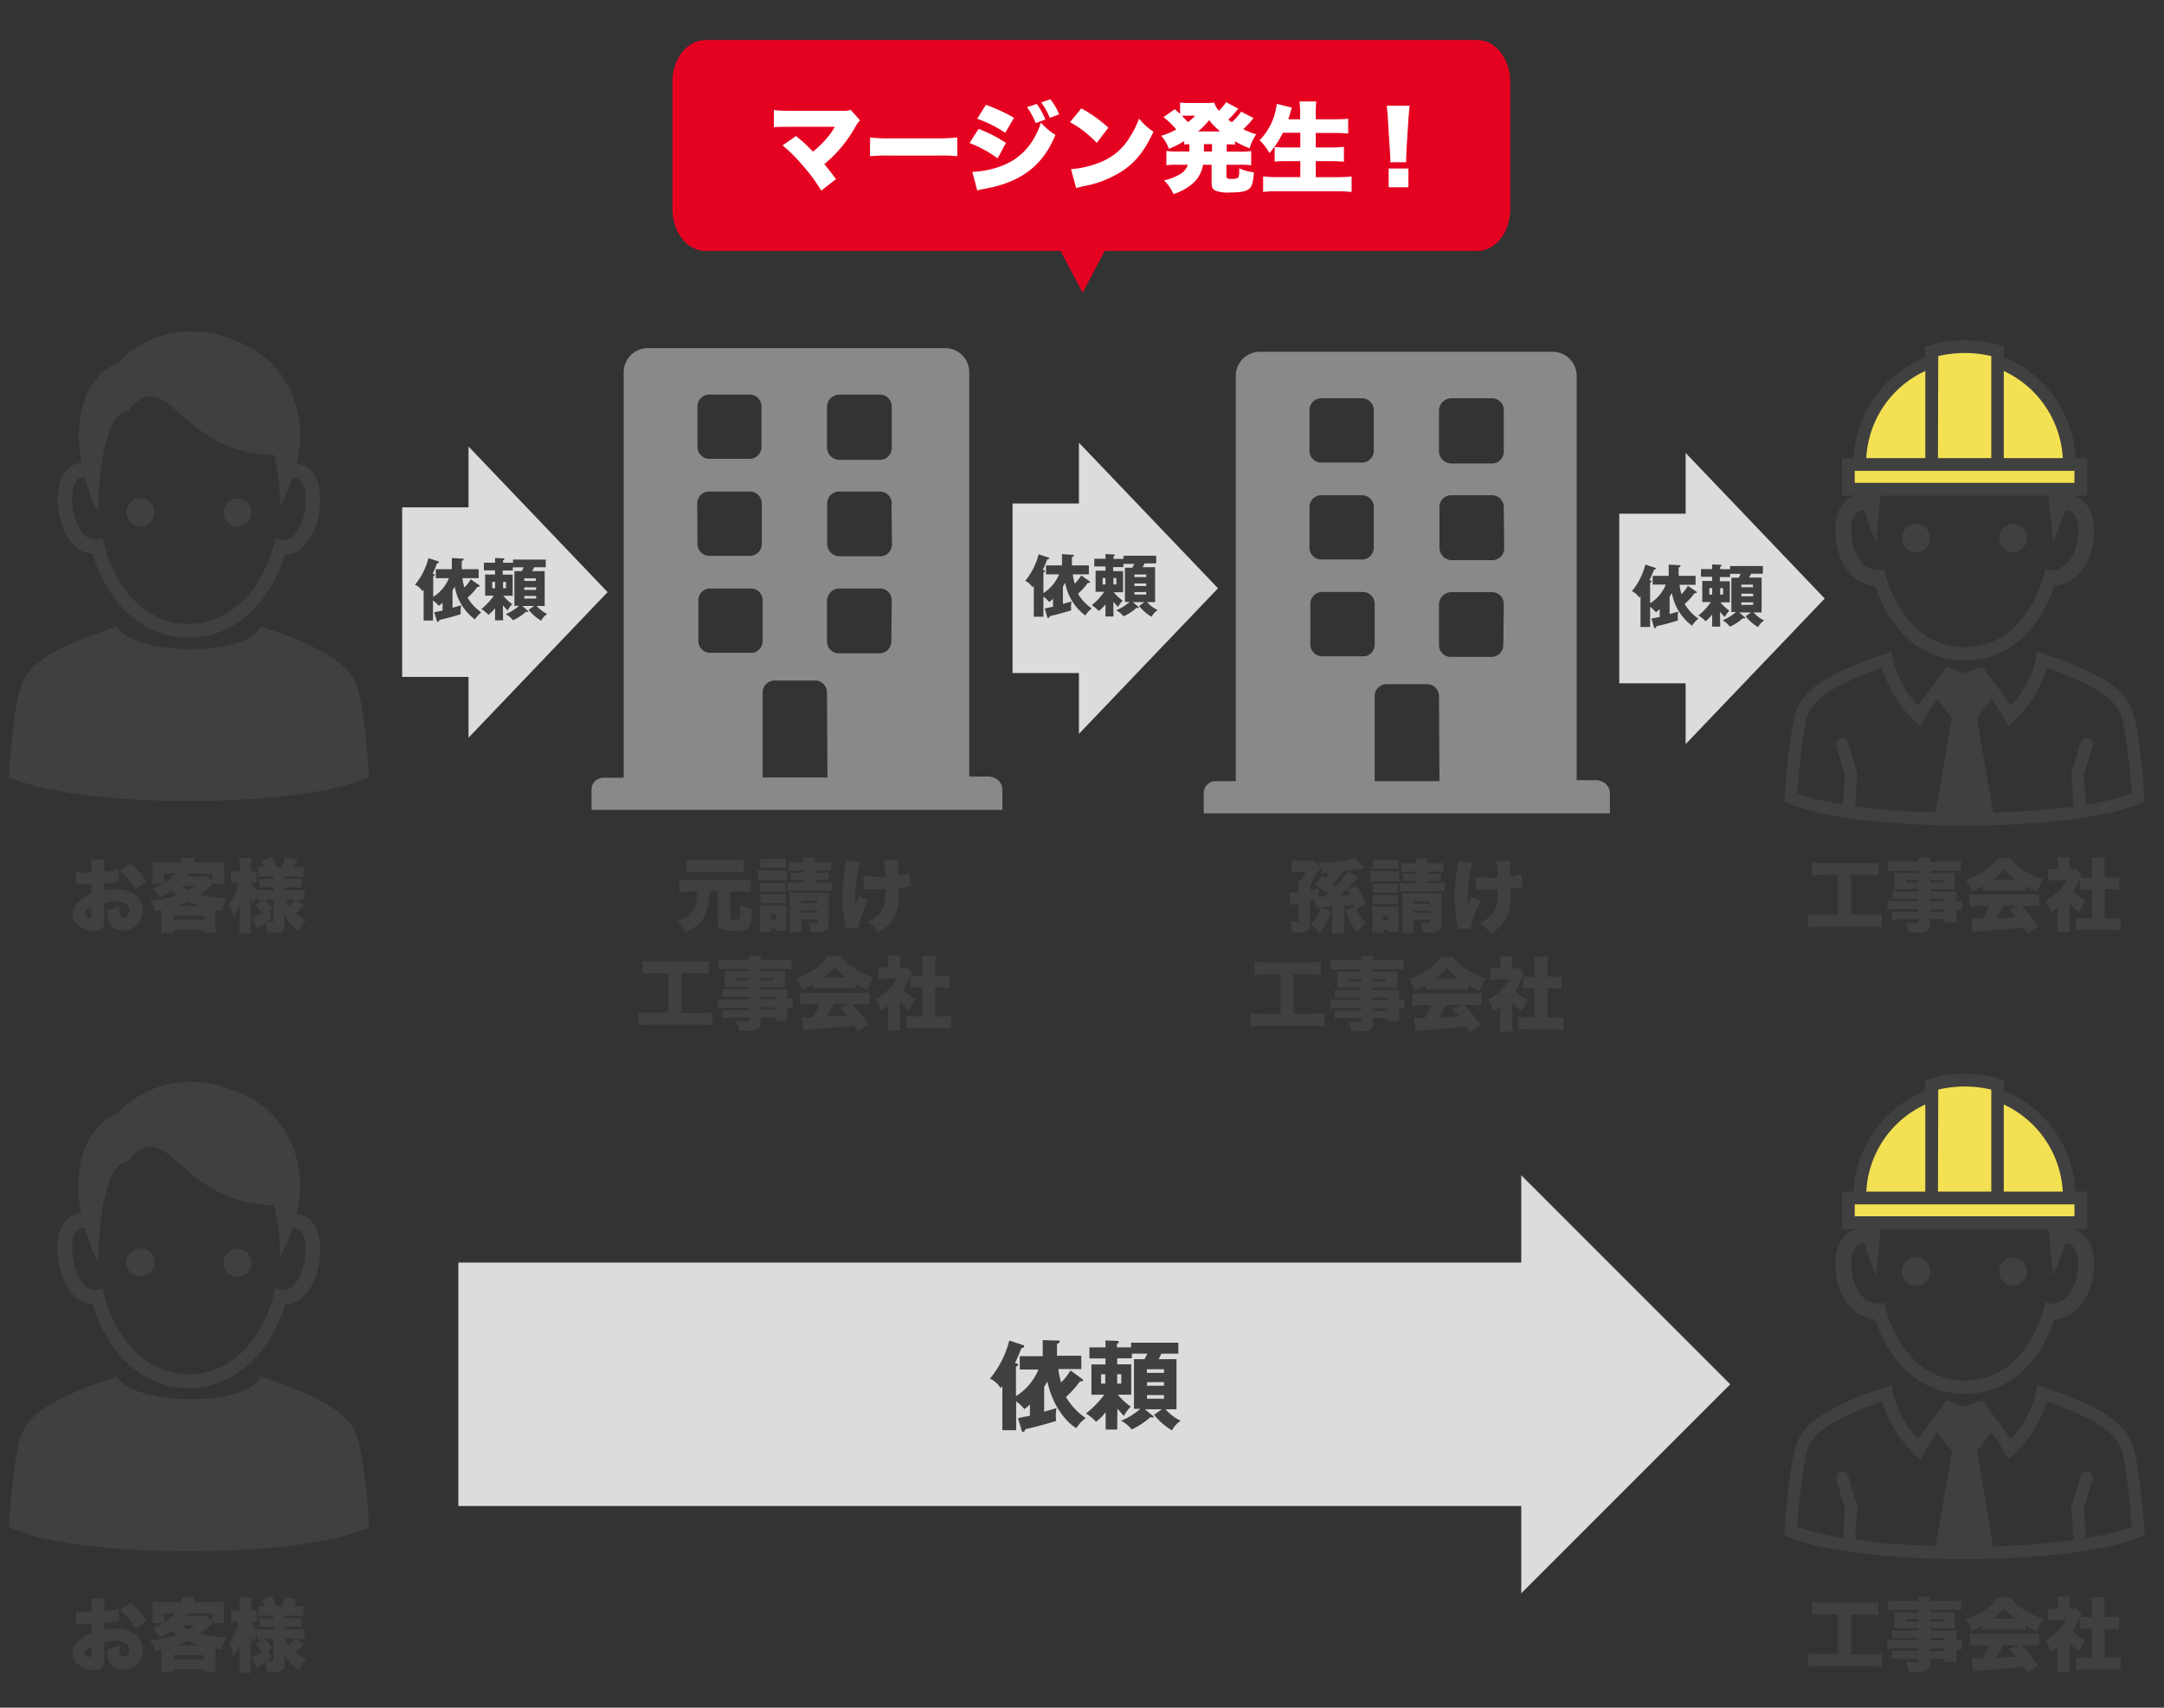 <svg id="レイヤー_1" data-name="レイヤー 1" xmlns="http://www.w3.org/2000/svg" viewBox="0 0 462.29 364.77"><rect x="0" y="0" width="462.29" height="364.77" fill="#333333" stroke="none"/><defs><style>.cls-1{fill:#898989}.cls-2{fill:#dcdcde}.cls-3{fill:#404040}.cls-4{fill:#f4e153}.cls-6{fill:#fff}</style></defs><path class="cls-1" d="M213.34 166.77a2.67 2.67 0 01.79 1.86V173h-87.76v-4.32a2.53 2.53 0 012.55-2.55h4.32V79.56a5.15 5.15 0 015.1-5.2h63.52a5.14 5.14 0 015.2 5.1v86.42h4.32a3.34 3.34 0 011.96.89zM149 95.48a2.53 2.53 0 002.5 2.52h8.63a2.53 2.53 0 002.55-2.55v-8.61a2.53 2.53 0 00-2.55-2.55h-8.63a2.53 2.53 0 00-2.5 2.55zm0 20.7a2.52 2.52 0 002.55 2.55h8.63a2.53 2.53 0 002.55-2.55v-8.63a2.53 2.53 0 00-2.55-2.55h-8.68a2.53 2.53 0 00-2.55 2.55zm13.15 22.57a2.66 2.66 0 00.78-1.86v-8.64a2.53 2.53 0 00-2.55-2.55h-8.64a2.53 2.53 0 00-2.55 2.55v8.64a2.53 2.53 0 002.55 2.55h8.64a2.17 2.17 0 001.77-.69zm14.52 9.18a2.54 2.54 0 00-2.55-2.56h-8.64a2.54 2.54 0 00-2.55 2.56v18.15h13.84zm13.83-61.09a2.53 2.53 0 00-2.55-2.55h-8.63a2.69 2.69 0 00-1.87.79 2.66 2.66 0 00-.78 1.86v8.64a2.68 2.68 0 002.65 2.65h8.63a2.53 2.53 0 002.55-2.56zm0 20.71a2.53 2.53 0 00-2.6-2.55h-8.63a2.53 2.53 0 00-2.55 2.55v8.63a2.66 2.66 0 002.65 2.65H188a2.53 2.53 0 002.55-2.55l-.1-8.73zm0 20.7a2.53 2.53 0 00-2.55-2.55h-8.63a2.69 2.69 0 00-1.87.79 2.66 2.66 0 00-.78 1.86V137a2.53 2.53 0 002.55 2.55h8.64a2.53 2.53 0 002.55-2.55l.09-8.74z"/><path class="cls-2" d="M129.8 126.48l-29.71-31.1v12.99H85.91v36.22h14.18v12.99l29.71-31.1z"/><path class="cls-3" d="M102.35 125c.06.06.13.13.13.2s-.2.21-.48.14a13.09 13.09 0 01-2.12 2.32 10 10 0 002.94 3.15 5.69 5.69 0 00-1.36 1.5 11.07 11.07 0 01-4.31-7c-.27.48-.41.68-.48.82v3.69c.89-.27 1.3-.34 1.85-.55a5.9 5.9 0 00-.07 1.92c-1.5.48-3 .89-4.58 1.23-.07.2-.14.41-.34.41a.19.19 0 01-.21-.21l-.54-1.84c.47-.07 1-.21 1.77-.35v-1.7a7.2 7.2 0 01-.82.68 6.51 6.51 0 00-1.23-1.16v4.3h-2v-6.63a.68.68 0 01-.27.35 3.73 3.73 0 00-1.57-1.37 14.55 14.55 0 002.87-5.68l2.12.69a.15.15 0 01.13.14c0 .2-.34.27-.41.27-.27.75-.61 1.5-.95 2.25l.27.07c.07 0 .2.07.2.14s-.2.27-.34.34v4.38a8.58 8.58 0 003.35-4h-2.8v-1.91h3.42v-2.4l2.32.14c.14 0 .21 0 .21.14s-.14.27-.41.34v1.78h3.62v1.91h-3.47a10.73 10.73 0 00.41 2 8.54 8.54 0 001.37-1.77zM107.47 132.5h-1.71v-2.6a7.45 7.45 0 01-1.43 1.43 6.46 6.46 0 00-1.51-1.23 13 13 0 002.67-2.87h-1.85v-4.51h2.12v-.89h-2.39v-1.64h2.39v-1l1.71.06c.14 0 .28.07.28.21s-.14.14-.28.21v.54h2.12v-.68h7v1.64h-2.49a6.92 6.92 0 01-.41.82h2.67v7.45h-1.71a6.77 6.77 0 002.25 1.71 3.81 3.81 0 00-1.29 1.43 9.4 9.4 0 01-2.67-2.32l1.16-.82h-2.53l1.17 1c.06.06.13.13.13.2s-.07.07-.13.07a.63.63 0 01-.35-.07 11.07 11.07 0 01-2.8 1.85 4.84 4.84 0 00-1.57-1.3 10.7 10.7 0 002.87-1.78h-1V122h1.57l.42-.82h-2.33v.68h-2.15v.89h2.12v4.51h-2a9.71 9.71 0 001.91 1.78 6.54 6.54 0 00-1 1.36c-.55-.61-.62-.68-1-1.09zm-1.71-6.84v-1.37h-.61v1.37zm1.71-1.37v1.37h.62v-1.37zm7-.2v-.55H112v.55zm-2.47 1.37v.54h2.53v-.54zm0 1.84v.55h2.53v-.55z"/><path class="cls-2" d="M260.2 125.66l-29.71-31.1v12.99h-14.18v36.22h14.18v12.99l29.71-31.1z"/><path class="cls-3" d="M232.75 124.16c.06.06.13.13.13.2s-.2.21-.48.14a13.43 13.43 0 01-2.11 2.32 9.82 9.82 0 002.94 3.15 5.56 5.56 0 00-1.37 1.5 11.11 11.11 0 01-4.31-7c-.27.48-.41.68-.48.82V129c.89-.27 1.3-.34 1.85-.55a5.9 5.9 0 00-.07 1.92c-1.5.47-3 .89-4.58 1.23-.07.2-.14.41-.34.41a.19.19 0 01-.21-.21l-.54-1.84c.48-.07.95-.21 1.77-.35v-1.7a7.2 7.2 0 01-.82.68 6.51 6.51 0 00-1.23-1.16v4.3h-2.05v-6.63a.68.68 0 01-.27.35 3.73 3.73 0 00-1.57-1.37 14.55 14.55 0 002.87-5.68l2.12.69a.14.14 0 01.13.13c0 .21-.34.28-.41.28-.27.75-.61 1.5-.95 2.25l.27.07c.07 0 .21.07.21.14s-.21.27-.35.34v4.38a8.58 8.58 0 003.35-4h-2.8v-1.91h3.42v-2.4l2.32.14c.14 0 .21 0 .21.14s-.14.27-.41.34v1.78h3.62v1.91h-3.42a10.73 10.73 0 00.41 2 8.54 8.54 0 001.37-1.77zM237.87 131.68h-1.71v-2.6a7.18 7.18 0 01-1.43 1.43 6.61 6.61 0 00-1.5-1.23 13.22 13.22 0 002.66-2.87h-1.84v-4.51h2.11v-.9h-2.39v-1.64h2.39v-1l1.71.06c.14 0 .28.07.28.21s-.14.14-.28.2v.55H240v-.68h7v1.64h-2.5a6.92 6.92 0 01-.41.82h2.67v7.45h-1.71a6.91 6.91 0 002.26 1.71 3.76 3.76 0 00-1.3 1.43 9.4 9.4 0 01-2.67-2.32l1.16-.82H242l1.17 1c.06.06.13.13.13.2s-.07.07-.13.07a.63.63 0 01-.35-.07 11.07 11.07 0 01-2.8 1.85 4.74 4.74 0 00-1.57-1.3 10.55 10.55 0 002.87-1.78h-1v-7.31h1.58l.41-.82H240v.68h-2.2v.87h2.12v4.51h-2a9.49 9.49 0 001.92 1.78 6.59 6.59 0 00-1 1.36c-.55-.61-.62-.68-1-1.09zm-1.71-6.84v-1.37h-.61v1.37zm1.71-1.37v1.37h.62v-1.37zm7-.2v-.55h-2.53v.55zm-2.53 1.36v.55h2.53v-.55zm0 1.85v.52h2.53v-.55z"/><path class="cls-2" d="M369.63 295.69l-44.65-44.65v18.65H97.92v52h227.06v18.65l44.65-44.65z"/><path class="cls-3" d="M231.2 294.57c.1.1.2.2.2.29s-.3.3-.69.2a19.88 19.88 0 01-3 3.34 14.3 14.3 0 004.22 4.51 8.06 8.06 0 00-2 2.16c-2.45-1.47-5.2-5.2-6.18-10-.39.69-.59 1-.69 1.18v5.3c1.28-.4 1.87-.49 2.65-.79a8.76 8.76 0 00-.09 2.75c-2.16.69-4.32 1.27-6.58 1.77-.1.29-.2.58-.49.58a.3.3 0 01-.29-.29l-.79-2.65c.59-.1 1.37-.29 2.55-.49V300a10.38 10.38 0 01-1.18 1 9.37 9.37 0 00-1.76-1.67v6.18h-2.95v-9.52a.87.87 0 01-.39.49 5.4 5.4 0 00-2.25-2 20.72 20.72 0 004.12-8.14l3 1a.2.2 0 01.19.19c0 .4-.49.4-.58.4-.4 1.08-.89 2.16-1.38 3.23l.39.1c.1 0 .3.1.3.2s-.3.39-.49.49v6.28a12.35 12.35 0 004.81-5.69h-4v-2.85h4.91v-3.43l3.34.1c.19 0 .29 0 .29.19s-.2.4-.59.49v2.55h5.2v2.85h-4.9a13.9 13.9 0 00.59 2.85 12.77 12.77 0 002-2.56zM238.66 305.36h-2.46v-3.73a9.86 9.86 0 01-2.06 2.07 9.29 9.29 0 00-2.16-1.77 21.64 21.64 0 003.93-4h-2.75v-6.48h3v-1.28h-3.43v-2.37h3.43v-1.47l2.46.09c.19 0 .39.1.39.3s-.2.2-.39.29v.79h3v-1h10.11v2.35h-3.63c-.2.39-.3.69-.59 1.18h3.82v10.7H249a9.73 9.73 0 003.24 2.45 5.5 5.5 0 00-1.87 2.06 13.67 13.67 0 01-3.82-3.34l1.67-1.17h-3.64l1.67 1.37c.1.1.2.2.2.29s-.1.1-.2.1a.88.88 0 01-.49-.1 15.75 15.75 0 01-4 2.65 7 7 0 00-2.26-1.86 15.09 15.09 0 004.12-2.55h-1.37v-10.6h2.26l.59-1.18h-3.3v1h-3.14v1.28h3v6.48h-2.85a13.78 13.78 0 002.75 2.55 9.13 9.13 0 00-1.47 2c-.79-.88-.88-1-1.37-1.57zm-2.55-9.81v-2h-.89v2zm2.55-2v2h.88v-2zm10-.3v-.78H245v.78zm-3.63 2v.75h3.63v-.78zm0 2.74v.79h3.63V298zM458.16 327.93s-1-16.38-3-20.38c-1.78-3.56-5.85-6.38-13.2-9.25v-.06c-1.32-.51-2.74-1-4.22-1.53l-2.58-.87a15.82 15.82 0 01-.64 3.19 22.28 22.28 0 01-2.71 5.57 29.29 29.29 0 01-2.22 2.87c-.71-1.14-6.15-8.39-6.15-8.39l-3.76 1.39-3.82-1.39s-5.44 7.29-6.15 8.38a24.83 24.83 0 01-2.06-2.63 21.8 21.8 0 01-2.87-5.8 15.79 15.79 0 01-.62-3.19l-2.58.87c-1.48.51-2.9 1-4.22 1.53v.06c-7.39 2.87-11.46 5.69-13.2 9.25-2 4-3 20.38-3 20.38a35.47 35.47 0 004.94 1.68v.07c8 2.13 19.8 3.24 31.73 3.34h3.72c11.93-.1 23.68-1.21 31.73-3.34v-.07a38.51 38.51 0 004.88-1.68zm-44.68 2.33a169 169 0 01-17.11-1.34 60.94 60.94 0 01.43-6.47 1.28 1.28 0 000-.55l-2-6.71a1.32 1.32 0 00-2.53.75l1.89 6.43c-.28 2.22-.38 4.67-.42 6.15-2.35-.38-4.51-.81-6.42-1.3a2.92 2.92 0 00-.56-.21c-1-.28-2-.57-2.83-.87.46-6.51 1.46-15.21 2.55-17.4 1.44-2.88 5.07-5.33 11.77-7.95l.42-.21c1.05-.4 2.19-.81 3.4-1.23a24.26 24.26 0 003.34 7 26.11 26.11 0 003.62 4.3l1.26 1.15.81-1.5.06-.13c0-.07.11-.19.2-.33.17-.3.42-.72.75-1.25.45-.7 1.05-1.59 1.77-2.55l3.14 4zm38.49-3c-1.92.49-4.08.92-6.43 1.3a54.9 54.9 0 00-.42-6.15L447 316a1.32 1.32 0 00-2.53-.75l-2 6.71a1 1 0 000 .55 63.7 63.7 0 01.43 6.47 166.15 166.15 0 01-17.11 1.34L422.31 310l3.14-4a39.09 39.09 0 012.76 4.21l.82 1.53 1.26-1.15a26.75 26.75 0 003.62-4.26 24.26 24.26 0 003.34-7c1.19.41 2.34.82 3.38 1.22a2.26 2.26 0 00.44.22c6.7 2.62 10.33 5.08 11.77 7.95 1.1 2.19 2.09 10.89 2.55 17.4-.85.3-1.8.59-2.83.87a2.13 2.13 0 00-.55.2z"/><path class="cls-3" d="M392.16 271.66c.79 6.75 4.6 9.85 8.44 10.16a27.51 27.51 0 006 10.37 18.26 18.26 0 0025.82.4l.4-.4a27.65 27.65 0 006-10.37c3.84-.31 7.65-3.41 8.44-10.16.6-5.24-1.5-7.53-2.81-8.43a5.4 5.4 0 00-1.47-.71h2.91v-8h-2.5A24.52 24.52 0 00428.06 233v-2.31l-1-.28a27.35 27.35 0 00-14.8 0l-1 .28V233A24.37 24.37 0 00396 254.54h-2.5v8h2.92a5.4 5.4 0 00-1.47.71c-1.31.88-3.41 3.17-2.79 8.41zm35.9-35.74a21.84 21.84 0 0112.61 18.62h-12.61zm-14-3.17a24.42 24.42 0 0111.34 0v21.79H414zm-2.76 3.17v18.62h-12.61a21.7 21.7 0 0112.61-18.62zm-15.08 23.89v-2.56h46.94v2.56zm.65 6.22a2.27 2.27 0 011.38-.39 60.9 60.9 0 002.54 6.79l.95-9.91h35.88l.95 9.91a61.2 61.2 0 002.59-6.79 2.34 2.34 0 011.38.39c1.16.79 1.66 2.7 1.36 5.24-.54 4.66-2.94 7.48-6.15 7.17v.08l-.75-.41a27 27 0 01-6.2 12.11 15.41 15.41 0 01-22.14 0 26.87 26.87 0 01-6.2-12.11l-.75.41v-.08c-3.2.3-5.61-2.51-6.15-7.17-.35-2.54.15-4.45 1.31-5.27z"/><path class="cls-3" d="M409.32 274.59a3 3 0 10-3-3 3 3 0 003 3z"/><circle class="cls-3" cx="430.04" cy="271.61" r="2.98"/><path class="cls-4" d="M414.06 232.75a24.42 24.42 0 0111.34 0v21.79H414zM428.06 235.92a21.84 21.84 0 0112.61 18.62h-12.61zM411.3 235.92v18.62h-12.61a21.7 21.7 0 0112.61-18.62zM396.22 257.25h46.94v2.56h-46.94z"/><path class="cls-3" d="M30 272.66a3 3 0 10-3-3 3 3 0 003 3z"/><circle class="cls-3" cx="50.73" cy="269.74" r="2.98"/><path class="cls-3" d="M16.48 277.33a5.06 5.06 0 003.15 1.17h.14c3.34 11.09 11.11 18 20.52 18s17.24-6.95 20.62-17.86h.14a5.15 5.15 0 003.17-1.15c3-2.32 4.78-7.92 4-12.74-.37-2.36-1.33-4-2.89-4.84a4.67 4.67 0 00-2-.58c.14-.59.29-1.2.41-1.84 1.35-7.22-.42-20.61-15.81-25.28-14.61-4.43-22.82 5.64-22.82 5.64s-8.53 2.51-8.35 16a28.58 28.58 0 00.58 5.22 5.68 5.68 0 00-2 .66 6.27 6.27 0 00-2.87 4.82c-.73 4.84 1.02 10.45 4.01 12.78zm-1-12.27a3.59 3.59 0 011.35-2.58 2.16 2.16 0 011.27-.21v.11c1.06 3.12 2.14 6.5 2.83 7 .07-2.3.19-4.35.34-6.18.54-6.15 1.55-9.8 2.6-12 .15-.3.27-.53.4-.75l.13-.22c.14-.23.29-.44.43-.63l.07-.08c1.39-1.75 2.6-1.43 2.6-1.43s3.1-5.7 8.2-1.74 10.71 11 22.85 11.07a46.25 46.25 0 011.27 11 31.2 31.2 0 002.58-6 2.24 2.24 0 011.42.2 3.63 3.63 0 011.32 2.59c.61 4.06-1 8.38-2.88 9.81a3.21 3.21 0 01-3.46.09l-.23 1.17C55.8 287 48.78 293.59 40.3 293.57S25 287 22.21 276.5l-.31-1.39a3.26 3.26 0 01-3.51-.22c-1.84-1.53-3.47-5.77-2.82-9.83z"/><path class="cls-3" d="M78.87 326.22s-1-16.38-3-20.38c-1.78-3.57-5.85-6.38-13.2-9.26a.06.06 0 000-.06c-2.14-.82-4.49-1.65-7-2.46-2.8 6.56-27.16 6.31-30.68 0-2.51.81-4.86 1.64-7 2.46v.06c-7.31 2.83-11.38 5.64-13.12 9.21-2 4-3 20.43-3 20.43a37.76 37.76 0 004.94 1.67v.11c8.05 2.14 19.8 3.25 31.73 3.35h3.72c11.93-.1 23.68-1.21 31.73-3.35v-.07a36 36 0 004.88-1.71z"/><path d="M315.65 8.55h-165c-3.83 0-7 4-7 8.93v27.18c0 4.91 3.14 8.93 7 8.93h75.91l4.73 8.93 4.71-8.93h79.64c3.83 0 7-4 7-8.93V17.48c-.02-4.91-3.16-8.93-6.99-8.93z" fill="#e50220"/><path class="cls-6" d="M168.73 27.09c-1.75 0-2.48 0-3.41.1V23.5a25.81 25.81 0 003.47.17h11.51a4.1 4.1 0 001.44-.21l2 2.26a5 5 0 00-1 1.35 28.13 28.13 0 01-6.65 8c.9 1.07 1.49 1.83 2.5 3.19l-3.15 2.46a34.73 34.73 0 00-4.06-5.48 31 31 0 00-4.21-4.18l2.87-2a32.37 32.37 0 013.63 3.34 23.2 23.2 0 003.33-3.32 14.88 14.88 0 001.34-2zM185.88 29.36a30.85 30.85 0 004.31.19h10a36 36 0 004.31-.19v4a38.9 38.9 0 00-4.33-.13h-10a42.56 42.56 0 00-4.33.13zM209.05 27.53a29.84 29.84 0 015.85 3l-1.78 3.3a25.29 25.29 0 00-6-3.28zm-1.33 9.18a19.72 19.72 0 006.47-1.35c3.93-1.55 6.7-4.64 8.19-9.17a13 13 0 003.09 2.62C222.8 35.4 218 39 210.26 40.34a14.85 14.85 0 00-1.49.35zm2.9-14.32a36.93 36.93 0 016 2.77l-1.87 3.21a26 26 0 00-6-3zm10.86-.19a14.54 14.54 0 011.84 3.34l-2.07.75a15.38 15.38 0 00-1.85-3.4zm2.91-1a13.48 13.48 0 011.87 3.23l-2 .74a15.27 15.27 0 00-1.83-3.3zM231 23.14a30.85 30.85 0 015.78 4.12l-2.48 3.27a22.63 22.63 0 00-5.71-4.43zm-2.2 13a21.08 21.08 0 006.32-1.51 12.66 12.66 0 006.15-5.19 19.5 19.5 0 002.06-4.11 13.49 13.49 0 003.08 2.81c-1.91 4.14-3.9 6.62-6.84 8.5a22.7 22.7 0 01-8.17 3.15c-.82.19-.94.21-1.51.38zM254.07 30.81c-.5 0-.65 0-1.09.06v-.74a19.72 19.72 0 01-3.28 1.66 8.17 8.17 0 00-1.64-2.79 15.37 15.37 0 003.22-1.34 16.41 16.41 0 00-2.73-2.63l2.41-1.7 1.14 1V21.9a10.49 10.49 0 001.9.1h3.65a9.89 9.89 0 001.74-.09 4.81 4.81 0 001 1.75 9.27 9.27 0 001.53-1.83l2.63 1.39a2.1 2.1 0 00-.3.33 17.56 17.56 0 01-1.86 2c.39.31.46.35.75.56a11.5 11.5 0 002-2.26l2.65 1.36-.82 1a17.83 17.83 0 01-1.38 1.38 13.54 13.54 0 002.77 1.09 10.4 10.4 0 00-1.41 3 22.16 22.16 0 01-3.13-1.5v.72c-.61-.06-1-.06-1.76-.09v1.58h2.87a13.66 13.66 0 002.36-.13v3.04a17.68 17.68 0 00-2.36-.11H262v2.38c0 .54.19.65 1.19.65.82 0 1.2-.11 1.37-.38a2.67 2.67 0 00.17-.84v-.59a4.5 4.5 0 010-.46 11.68 11.68 0 003.15.88c-.19 2-.36 2.75-.8 3.28-.61.71-1.74 1-4.3 1a7.5 7.5 0 01-3.11-.38c-.65-.33-.84-.71-.84-1.72v-3.82H257a6.62 6.62 0 01-2.42 4.18 11 11 0 01-3.92 2.08 8.44 8.44 0 00-2-2.92 11.17 11.17 0 003.55-1.4 3.51 3.51 0 001.55-1.94h-2.28a16.29 16.29 0 00-2.31.11v-3.07a12.83 12.83 0 002.31.13h2.62zm-.82-6.09h-.78c.57.56.84.86 1.29 1.36a7 7 0 001.55-1.38zm7.43 3.36a13.28 13.28 0 01-2.37-2.42 16.51 16.51 0 01-2.37 2.42zm-3.5 4.28h1.74v-1.58h-1.72zM274.06 28.35a19.42 19.42 0 01-2.87 4.35 11.16 11.16 0 00-2.1-2.73 13.46 13.46 0 003.67-7.79L276 23a13.27 13.27 0 00-.42 1.28c-.11.42-.21.74-.36 1.2h2.52v-1a22.3 22.3 0 00-.13-2.81h3.59a20.33 20.33 0 00-.12 2.81v1h3.65c1.24 0 2.27 0 3.28-.13v3.18c-1.05-.09-2-.13-3.17-.13h-3.76v3.1h3.08a27.08 27.08 0 002.94-.13v3.17c-.94-.08-1.8-.12-2.92-.12h-3.1v3.42h4.32a29.63 29.63 0 003.34-.15V41c-1.2-.11-2.08-.15-3.23-.15h-12.2c-1.2 0-2.25 0-3.47.15v-3.31a31.94 31.94 0 003.34.15h4.6v-3.42h-2.6c-1.12 0-2 0-2.88.12v-3.15a24.08 24.08 0 002.81.11h2.67v-3.15zM297 34.65a9.93 9.93 0 000-1.09c0-.23 0-.23-.09-1.49l-.42-6.66a40.9 40.9 0 00-.25-2.83h4.89c-.1.81-.16 1.7-.25 2.83l-.42 6.66c0 .84-.06 1.32-.06 1.65v.93zm-.34 5.35v-4h4.22v4z"/><path class="cls-1" d="M343.13 167.54a2.71 2.71 0 01.79 1.87v4.32h-86.76v-4.32a2.53 2.53 0 012.55-2.55H264V80.34a5.15 5.15 0 015.11-5.2h62.51a5.14 5.14 0 015.2 5.1v86.42h4.32a3.3 3.3 0 011.99.88zm-63.39-71.28a2.53 2.53 0 002.55 2.55h8.63a2.54 2.54 0 002.56-2.55v-8.64a2.54 2.54 0 00-2.56-2.55h-8.63a2.53 2.53 0 00-2.55 2.55zm0 20.7a2.53 2.53 0 002.55 2.55h8.63a2.53 2.53 0 002.56-2.55v-8.63a2.53 2.53 0 00-2.56-2.55h-8.63a2.53 2.53 0 00-2.55 2.55zm13.15 22.57a2.68 2.68 0 00.78-1.86V129a2.53 2.53 0 00-2.55-2.55h-8.64a2.53 2.53 0 00-2.55 2.55v8.64a2.53 2.53 0 002.55 2.55h8.64a2.16 2.16 0 001.77-.69zm14.52 9.17a2.53 2.53 0 00-2.55-2.55h-8.64a2.53 2.53 0 00-2.55 2.55v18.16h13.84zm13.84-61.08a2.54 2.54 0 00-2.56-2.55h-8.63a2.66 2.66 0 00-2.65 2.65v8.63a2.66 2.66 0 002.65 2.65h8.63a2.53 2.53 0 002.56-2.55zm0 20.71a2.53 2.53 0 00-2.56-2.55h-8.63a2.53 2.53 0 00-2.55 2.55V117a2.66 2.66 0 002.65 2.65h8.63a2.53 2.53 0 002.55-2.55l-.09-8.73zm0 20.7a2.54 2.54 0 00-2.56-2.55h-8.63a2.68 2.68 0 00-2.65 2.65v8.64a2.53 2.53 0 002.55 2.55h8.64a2.53 2.53 0 002.55-2.55l.1-8.74z"/><path class="cls-3" d="M458.16 171.25s-1-16.38-3-20.38c-1.78-3.56-5.85-6.38-13.2-9.25v-.06c-1.32-.51-2.74-1-4.22-1.53l-2.58-.87a15.82 15.82 0 01-.64 3.19 22.11 22.11 0 01-2.71 5.57 29.29 29.29 0 01-2.22 2.87c-.71-1.14-6.15-8.39-6.15-8.39l-3.76 1.39-3.82-1.39s-5.44 7.29-6.15 8.38a24.83 24.83 0 01-2.06-2.63 21.8 21.8 0 01-2.87-5.8 15.79 15.79 0 01-.62-3.19l-2.58.87c-1.48.51-2.9 1-4.22 1.53v.06c-7.39 2.87-11.46 5.69-13.2 9.25-2 4-3 20.38-3 20.38a35.47 35.47 0 004.94 1.68v.07c8 2.13 19.8 3.24 31.73 3.34h3.72c11.93-.1 23.68-1.21 31.73-3.34v-.07a37 37 0 004.88-1.68zm-44.68 2.33a166.15 166.15 0 01-17.11-1.34 60.94 60.94 0 01.43-6.47 1.28 1.28 0 000-.55l-2-6.71a1.32 1.32 0 00-2.53.75l1.89 6.43c-.28 2.22-.38 4.67-.42 6.15-2.35-.38-4.51-.81-6.42-1.3a2.92 2.92 0 00-.56-.21c-1-.28-2-.57-2.83-.87.46-6.51 1.46-15.21 2.55-17.4 1.44-2.88 5.07-5.33 11.77-7.95l.42-.21c1.05-.4 2.19-.81 3.4-1.23a24.26 24.26 0 003.34 7A26.11 26.11 0 00409 154l1.26 1.15.81-1.5.06-.13c0-.07.11-.19.2-.33.17-.3.42-.72.75-1.25.45-.7 1.05-1.59 1.77-2.55l3.14 4zm38.49-3c-1.92.49-4.08.92-6.43 1.3a54.9 54.9 0 00-.42-6.15l1.9-6.44a1.32 1.32 0 00-2.53-.75l-2 6.71a1 1 0 000 .55 63.7 63.7 0 01.43 6.47 166.15 166.15 0 01-17.11 1.34l-3.5-20.25 3.14-4a39.09 39.09 0 012.76 4.21l.82 1.53 1.26-1.15a26.32 26.32 0 003.62-4.26 24.26 24.26 0 003.34-7c1.19.41 2.34.82 3.38 1.22a2.26 2.26 0 00.44.22c6.7 2.62 10.33 5.08 11.77 8 1.1 2.19 2.09 10.89 2.55 17.4-.85.3-1.8.59-2.83.87a2.13 2.13 0 00-.55.2z"/><path class="cls-3" d="M392.16 115c.79 6.75 4.6 9.85 8.44 10.16a27.36 27.36 0 006 10.37 18.26 18.26 0 0025.82.4c.13-.13.27-.26.4-.4a27.49 27.49 0 006-10.37c3.84-.31 7.65-3.41 8.44-10.16.6-5.24-1.5-7.53-2.81-8.43a5.4 5.4 0 00-1.47-.71h2.91v-8h-2.5a24.53 24.53 0 00-15.33-21.56V74l-1-.28a27.35 27.35 0 00-14.8 0l-1 .28v2.32A24.37 24.37 0 00396 97.86h-2.5v8h2.92a5.4 5.4 0 00-1.47.71c-1.31.88-3.41 3.17-2.79 8.43zm35.9-35.74a21.84 21.84 0 0112.61 18.62h-12.61zm-14-3.17a24.42 24.42 0 0111.34 0v21.77H414zm-2.76 3.17v18.6h-12.61a21.7 21.7 0 0112.61-18.62zm-15.08 23.89v-2.56h46.94v2.56zm.65 6.22a2.34 2.34 0 011.38-.39 60.9 60.9 0 002.54 6.79l.95-9.91h35.88l.95 9.91a61.2 61.2 0 002.59-6.79 2.34 2.34 0 011.38.39c1.16.79 1.66 2.7 1.36 5.24-.54 4.66-2.94 7.48-6.15 7.17v.08l-.75-.41a27 27 0 01-6.2 12.11 15.41 15.41 0 01-22.14 0 26.87 26.87 0 01-6.2-12.11l-.75.41v-.08c-3.2.3-5.61-2.51-6.15-7.17-.35-2.56.15-4.47 1.31-5.26z"/><path class="cls-3" d="M409.32 117.91a3 3 0 10-3-3 3 3 0 003 3z"/><circle class="cls-3" cx="430.04" cy="114.93" r="2.98"/><path class="cls-4" d="M414.06 76.07a24.42 24.42 0 0111.34 0v21.79H414zM428.06 79.24a21.84 21.84 0 0112.61 18.62h-12.61zM411.3 79.24v18.62h-12.61a21.7 21.7 0 0112.61-18.62zM396.22 100.57h46.94v2.56h-46.94z"/><path class="cls-3" d="M30 112.41a3 3 0 10-3-3 3 3 0 003 3z"/><circle class="cls-3" cx="50.73" cy="109.48" r="2.98"/><path class="cls-3" d="M16.48 117.07a5.06 5.06 0 003.15 1.17h.14c3.34 11.09 11.11 18 20.52 18s17.24-6.95 20.62-17.86h.14a5.15 5.15 0 003.17-1.15c3-2.32 4.78-7.92 4-12.74-.37-2.36-1.33-4-2.89-4.84a4.67 4.67 0 00-2-.58c.14-.59.29-1.2.41-1.84C65.13 90 63.36 76.61 48 71.94c-14.61-4.42-22.82 5.64-22.82 5.64s-8.53 2.51-8.35 16a28.57 28.57 0 00.58 5.21 5.68 5.68 0 00-2 .66 6.27 6.27 0 00-2.87 4.82c-.8 4.86.95 10.47 3.94 12.8zm-1-12.27a3.59 3.59 0 011.35-2.58 2.16 2.16 0 011.27-.21v.11c1.06 3.12 2.14 6.5 2.83 7 .07-2.3.19-4.35.34-6.18.54-6.15 1.55-9.8 2.6-12 .15-.3.27-.53.4-.75l.13-.22c.14-.23.29-.44.43-.63l.07-.08c1.39-1.75 2.6-1.43 2.6-1.43s3.1-5.7 8.2-1.74 10.71 11 22.85 11.07a46.25 46.25 0 011.27 11 31.2 31.2 0 002.58-6 2.24 2.24 0 011.42.2 3.63 3.63 0 011.36 2.64c.61 4.06-1 8.38-2.88 9.81a3.21 3.21 0 01-3.46.09l-.23 1.1c-2.81 10.66-9.83 17.29-18.31 17.27s-15.3-6.5-18.09-17.03l-.31-1.39a3.26 3.26 0 01-3.51-.22c-1.84-1.53-3.47-5.77-2.82-9.83z"/><path class="cls-3" d="M78.87 166s-1-16.38-3-20.38c-1.78-3.57-5.85-6.38-13.2-9.26a.06.06 0 000-.06c-2.14-.82-4.49-1.65-7-2.46-2.8 6.56-27.16 6.31-30.68 0-2.51.81-4.86 1.64-7 2.46v.06c-7.31 2.83-11.38 5.64-13.12 9.21-2 4-3 20.43-3 20.43a37.76 37.76 0 004.94 1.67v.07c8.05 2.14 19.8 3.25 31.73 3.35h3.72c11.93-.1 23.68-1.21 31.73-3.35v-.07a36 36 0 004.88-1.67zM147.12 190.44a17.12 17.12 0 00-2 .1v-2.67a16.34 16.34 0 002 .1h11.3a16 16 0 002-.1v2.67a17.54 17.54 0 00-2-.1H156V196c0 .39.12.46.89.46s1-.13 1.15-.68a20 20 0 00.16-2.38 7.78 7.78 0 002.5.78c-.11 2.21-.24 3-.58 3.62-.43.82-1.21 1-3.64 1s-3.13-.32-3.13-1.71v-6.7h-1.82a12.83 12.83 0 01-.73 4.62c-.74 1.91-2 3.06-4.48 4.17a11.08 11.08 0 00-1.57-2.4 5.58 5.58 0 003.57-2.79 8.57 8.57 0 00.6-3.6zm11.75-4.12a17.48 17.48 0 00-1.77-.08h-8.64a16.84 16.84 0 00-1.76.08v-2.65a13.12 13.12 0 001.85.1H157a12.5 12.5 0 001.84-.1zM161.93 185.83a7.3 7.3 0 001.37.09h4.85v2.22a8.65 8.65 0 00-1.34-.05h-3.51a10.62 10.62 0 00-1.37.07zm.37 13.26c0-.54.09-1.14.09-1.67v-2.72a9.92 9.92 0 00-.07-1.27H167a7.56 7.56 0 001 0 8.18 8.18 0 000 1.12v3a11.18 11.18 0 000 1.26h-2.26v-.46h-1v.7zm.15-15.67a12 12 0 001.52.07h2.43a11.79 11.79 0 001.51-.07v2c-.49 0-.81-.05-1.51-.05H164c-.67 0-1.07 0-1.52.05zm0 5.2h5.43v1.89a6.65 6.65 0 00-1 0h-4.43zm0 2.41h4.41a5.7 5.7 0 001 0v1.89h-5.4zm2.23 5.37h1.07v-1.08h-1.07zm5.47-10.4a12.42 12.42 0 00-1.66.07v-1.91a10 10 0 001.66.09h1.48v-.09a4.32 4.32 0 00-.08-1h2.62a4.47 4.47 0 00-.09 1v.09h1.79a10 10 0 001.66-.09V186a14 14 0 00-1.66-.07h-1.79v.49h1.67a8 8 0 001.24-.05V188a8.26 8.26 0 00-1.29 0h-1.62v.47h2a11.9 11.9 0 001.7-.08v1.93a12.93 12.93 0 00-1.7-.08h-6.17a12.83 12.83 0 00-1.7.08v-1.93a10.3 10.3 0 001.7.08h1.7V188h-1.41a9.6 9.6 0 00-1.31 0v-1.62a12.07 12.07 0 001.33.05h1.39V186zm1 11.12c0 .81 0 1.44.09 2h-2.6a13.06 13.06 0 00.1-2v-5c0-.56 0-1-.05-1.41h8.43a14.3 14.3 0 00-.07 1.67v4.79c0 .87-.13 1.22-.56 1.53a3.67 3.67 0 01-2.24.42h-1.09a7.15 7.15 0 00-.49-2.06c.4 0 1.08.1 1.34.1.49 0 .59-.06.59-.39v-.36h-3.45zm3.45-4.24v-.51h-3.45v.51zm0 2v-.49h-3.45v.49zM183.77 184.08a28.08 28.08 0 00-.9 4.83 35.39 35.39 0 00-.17 3.91v.63a11.84 11.84 0 01.87-2.09l2 1a15.62 15.62 0 00-2.15 5.8l-2.74.1c-.05-.36-.05-.36-.24-1.34a30.1 30.1 0 01-.48-5.39 37.17 37.17 0 01.58-6.32 8.12 8.12 0 00.1-1.35zm.73 3a17.66 17.66 0 003.06.24 14.21 14.21 0 001.55-.07 17.34 17.34 0 00-.26-3.54h3v.64a2.41 2.41 0 000 .33c0 .32 0 1.12.06 2.34a9.67 9.67 0 002.38-.57l.16 2.83c-.29 0-.39 0-1 .16a11.81 11.81 0 01-1.46.22v1.37a10.22 10.22 0 01-1 5 7.85 7.85 0 01-3.33 3.11 10.61 10.61 0 00-2.33-2.26 6 6 0 003.39-3 10.41 10.41 0 00.44-3.81v-.2c-.67 0-1.09.06-1.82.06h-2.87zM139.67 207.89a19.49 19.49 0 00-2.43.1v-2.76a21.38 21.38 0 002.47.11H149a18.28 18.28 0 002.43-.11V208a19.68 19.68 0 00-2.42-.1h-3.4v8.46h4a22.13 22.13 0 002.61-.12V219a22.2 22.2 0 00-2.62-.12H139a23.77 23.77 0 00-2.6.12v-2.81a22.53 22.53 0 002.65.12h3.73v-8.46zM160 212.92h-4.07c-.57 0-1.08 0-1.54.05v-1.72a12.2 12.2 0 001.58.07h4v-.48h-5.15v-2.27-1.23c.47 0 .83.05 1.53.05H160V207h-4.46a20.15 20.15 0 00-2.07.08v-2.15a20.56 20.56 0 002.23.1h4.3a3.82 3.82 0 00-.11-.85h2.69a3.54 3.54 0 00-.1.85h4.4a20.41 20.41 0 002.21-.1V207a20.14 20.14 0 00-2-.08h-4.57v.49h3.77a13.84 13.84 0 001.46-.05c0 .39-.05.68-.05 1.23v1.12c0 .54 0 .76.05 1.15h-5.23v.48h3.91a13.94 13.94 0 001.73 0 12.21 12.21 0 000 1.56v.53a6.66 6.66 0 001.19-.1v2.07a7.53 7.53 0 00-1.19-.08v.81a14.12 14.12 0 00.09 1.92h-2.65v-.66h-3.11v.61c0 1.86-.44 2.19-3 2.19h-1.58a7.29 7.29 0 00-.65-2.14c.9.08 1.51.13 2.11.13s.63 0 .63-.36v-.42h-3.95a16.47 16.47 0 00-1.7.07v-1.75a13.31 13.31 0 001.62.05h4v-.51h-4.75a11.84 11.84 0 00-1.87.08v-1.92a11.52 11.52 0 001.84.09H160zm-2.66-4v.51H160v-.51zm5.14.51h2.73v-.51h-2.73zm3.11 4v-.51h-3.11v.51zm-3.11 2.26h3.11v-.51h-3.11zM173.78 210.23a15.93 15.93 0 01-2.38 1.16 11.06 11.06 0 00-1.28-2.5A12.93 12.93 0 00174 207a10.1 10.1 0 002.86-2.76h2.75a9.86 9.86 0 002.87 2.62 14.46 14.46 0 004.07 1.89 11.16 11.16 0 00-1.19 2.68 15.62 15.62 0 01-2.54-1.24v1a14.77 14.77 0 00-1.61-.07h-5.87c-.56 0-1.1 0-1.59.07zm-.77 4.23a17 17 0 00-2.07.11V212c.59.06 1.29.09 2.07.09h10.68a20.33 20.33 0 002.05-.09v2.61a16.75 16.75 0 00-2.05-.11H182a37.63 37.63 0 013.59 4.39l-2.35 1.44-.79-1.25c-2 .22-2 .22-2.91.3-1.12.12-5.71.51-6.43.55s-1.07.1-1.49.17l-.33-2.84c.45 0 .75.05 1.13.05h1.19a21 21 0 001.48-2.77zm7.68-5.64a12.8 12.8 0 01-2.38-2.26 11.61 11.61 0 01-2.39 2.26zm-2.61 5.64a21.62 21.62 0 01-1.48 2.69c2.48-.1 2.48-.1 4.25-.26-.48-.57-.72-.85-1.45-1.63l2-.8zM192.27 218.32a16.67 16.67 0 00.07 1.8h-2.72a12.59 12.59 0 00.1-1.87v-3.45a10.69 10.69 0 01-1.51 1.07 9.65 9.65 0 00-1.09-2.55 10.07 10.07 0 002.65-1.93 7.47 7.47 0 001.77-2.37h-2.4a11.4 11.4 0 00-1.47.07v-2.51a9.17 9.17 0 001.3.06h.77v-1.25a7.87 7.87 0 00-.1-1.3h2.7a7.29 7.29 0 00-.08 1.31v1.24h.45a5.44 5.44 0 001 0l1.11 1.18a6.49 6.49 0 00-.4.79 13.77 13.77 0 01-1.53 2.78 8.38 8.38 0 002.72 2 12.09 12.09 0 00-1.27 2.43 8 8 0 01-2.06-1.75zm7.5-1.19h1.36a17.55 17.55 0 002.07-.08v2.67c-.71-.07-1.39-.11-2-.11h-5.53a19.11 19.11 0 00-2 .11v-2.67a17.88 17.88 0 002 .08h1.41v-6.22h-.88a15.16 15.16 0 00-1.67.09v-2.64a10.9 10.9 0 001.67.09h.88v-2.3a14 14 0 00-.12-2h2.91a14.63 14.63 0 00-.1 2v2.3h1.34a10.72 10.72 0 001.68-.09V211a15.21 15.21 0 00-1.68-.09h-1.34zM290.22 187.39c-.1.09-.26.26-.51.53-.75.85-2.42 2.5-3.47 3.44l2.13-.16c-.21-.39-.31-.58-.6-1.1l2-1a24.66 24.66 0 012.06 4l-2 1a8.26 8.26 0 001.93 3 11.35 11.35 0 00-1.76 2.09 12.37 12.37 0 01-2.52-4.66l1.85-.86c-.07-.19-.08-.24-.15-.41-1 .12-1.21.13-2 .2v4a10.13 10.13 0 00.11 1.9h-2.81a10.9 10.9 0 00.1-1.9v-3.77l-2.77.17a3.58 3.58 0 00-.69.07l-.17-1.74c-.12 0-.26.07-.45.1s-.37.09-.62.16v4.77c0 1.41-.74 2-2.64 2h-1.26a11.35 11.35 0 00-.44-2.45 11.84 11.84 0 001.31.13c.42 0 .56-.08.56-.37V193l-.36.07c-.05 0-.51.1-1.34.29l-.29-2.64h.12c.26 0 1.07-.08 1.87-.18v-1a11.79 11.79 0 00-.07-1.45h.66a15.55 15.55 0 00.94-1.87h-1.31a9.31 9.31 0 00-1.69.07v-2.48a14.51 14.51 0 001.69.06h1.48a11.26 11.26 0 001.56-.06l1.36 1.44c-.12.21-.14.24-.6 1.11a27.25 27.25 0 01-1.47 2.51v1.29l1.76-.34v1.7H283l.63-.57a30.55 30.55 0 00-2.63-2l1.43-1.84.66.48a10.07 10.07 0 00.95-1.14c-.7 0-.92 0-1.68.07a8.13 8.13 0 00-.71-2.23 32.7 32.7 0 005.66-.49 9.73 9.73 0 002.12-.58l1.94 2.17a41.64 41.64 0 01-4.42.77 20.21 20.21 0 01-2.23 2.65c.1.09.31.24.6.49a19.25 19.25 0 002.58-3.12zm-5.78 7.3a14.49 14.49 0 01-2.48 4.55 10.86 10.86 0 00-2-1.75 9.55 9.55 0 002.23-3.6zM292.72 186a7.35 7.35 0 001.38.09h3.46c.7 0 1 0 1.38-.05v2.23a7.22 7.22 0 00-1.34-.06h-3.5a10.69 10.69 0 00-1.38.07zm.37 13.26c.05-.54.09-1.14.09-1.66v-2.72a10 10 0 00-.07-1.28 11.11 11.11 0 001.27.05h3.37a6.2 6.2 0 001-.05 8.26 8.26 0 000 1.12v3.05a11.31 11.31 0 00.05 1.26h-2.26v-.46h-1v.69zm.16-15.67a11.68 11.68 0 001.51.07h2.43a11.79 11.79 0 001.51-.07v2c-.49 0-.81-.06-1.51-.06h-2.43c-.66 0-1.07 0-1.51.06zm0 5.2h4.43a9.51 9.51 0 00.95 0v1.89a8.84 8.84 0 00-.95 0h-4.43zm0 2.42h4.42a7.48 7.48 0 001 0v1.88h-5.4zm2.22 5.37h1.07v-1.09h-1.07zm5.53-10.43a12.6 12.6 0 00-1.67.07v-1.9a10.29 10.29 0 001.67.08h1.47v-.08a4.36 4.36 0 00-.08-1H305a4.56 4.56 0 00-.09 1v.08h1.79a10.23 10.23 0 001.66-.08v1.9a14 14 0 00-1.66-.07h-1.79v.5h1.67a8 8 0 001.24-.05v1.61a8.26 8.26 0 00-1.29-.05h-1.62v.48h2a10.46 10.46 0 001.7-.09v1.94a11.25 11.25 0 00-1.7-.09h-6.17a11 11 0 00-1.7.09v-1.94a8.87 8.87 0 001.7.09h1.69v-.48H301a9.36 9.36 0 00-1.3.05v-1.61c.4 0 .69.05 1.32.05h1.39v-.5zm1 11.12c0 .82 0 1.45.08 2h-2.6a12.9 12.9 0 00.1-2v-5.05c0-.56 0-1-.05-1.41a9.42 9.42 0 001.14 0h5.8a13.55 13.55 0 001.49-.06 14.41 14.41 0 00-.07 1.67v4.79c0 .87-.13 1.23-.56 1.53a3.58 3.58 0 01-2.24.43H304a6.84 6.84 0 00-.49-2.06 12.8 12.8 0 001.34.11c.49 0 .6-.07.6-.39v-.36H302zm3.45-4.23v-.51H302v.47zm0 2v-.49H302v.45zM314.56 184.28a28.45 28.45 0 00-.9 4.83 35.51 35.51 0 00-.17 3.91v.63a11.84 11.84 0 01.87-2.09l2 1a15.44 15.44 0 00-2.16 5.79l-2.74.1c-.05-.35-.05-.35-.24-1.34a31 31 0 01-.47-5.39 36.85 36.85 0 01.57-6.32 8.2 8.2 0 00.11-1.34zm.73 3a17.66 17.66 0 003.06.24 14.21 14.21 0 001.55-.07 18.79 18.79 0 00-.25-3.53h3c0 .32-.05.46-.05.65a2.21 2.21 0 000 .32c0 .32 0 1.12.07 2.35a10.37 10.37 0 002.38-.58l.15 2.84c-.29 0-.39.05-1 .15a10.16 10.16 0 01-1.46.22v1.38a10.2 10.2 0 01-1 5 7.73 7.73 0 01-3.33 3.11 10.61 10.61 0 00-2.33-2.26 6 6 0 003.39-3 10.41 10.41 0 00.44-3.81V190c-.66.05-1.09.07-1.82.07h-1.78a10.39 10.39 0 00-1.09 0zM270.47 208.09a21.72 21.72 0 00-2.44.1v-2.75a24.55 24.55 0 002.47.1h9.25a20.48 20.48 0 002.43-.1v2.75a21.89 21.89 0 00-2.42-.1h-3.4v8.46h4a22.06 22.06 0 002.6-.12v2.81a22.1 22.1 0 00-2.62-.12H269.8a23.77 23.77 0 00-2.6.12v-2.81a22.53 22.53 0 002.65.12h3.73v-8.46zM290.8 213.12h-5.61v-1.72a10.69 10.69 0 001.58.07h4V211h-5.15c0-.34.05-.72.05-1.16v-1.12c0-.48 0-.82-.05-1.22.47 0 .83.05 1.53.05h3.62v-.5h-4.46a17.38 17.38 0 00-2.07.09v-2.16a18.26 18.26 0 002.23.1h4.3a4.73 4.73 0 00-.1-.85h2.68a4.31 4.31 0 00-.1.85h4.4a18.11 18.11 0 002.21-.1v2.16a17.36 17.36 0 00-2-.09h-4.57v.5h3.77c.7 0 1.06 0 1.46-.05 0 .39-.05.68-.05 1.22v1.12c0 .55 0 .77.05 1.16a13.19 13.19 0 00-1.34 0h-3.89v.47h3.91a13.85 13.85 0 001.73-.05 12.3 12.3 0 00-.05 1.56v.53a5.17 5.17 0 001.19-.1v2.07a9 9 0 00-1.19-.08v.81a14.28 14.28 0 00.09 1.93h-2.57v-.67h-3.11v.65c0 1.87-.44 2.19-3 2.19-.46 0-.94 0-1.58-.05a7.29 7.29 0 00-.65-2.14c.9.08 1.51.13 2.11.13s.63-.05.63-.35v-.43h-3.95a16.47 16.47 0 00-1.7.07v-1.75a13.31 13.31 0 001.62 0h4v-.51h-4.75a11.49 11.49 0 00-1.87.09v-1.92a13.3 13.3 0 001.84.08h4.78zm-2.65-4v.51h2.65v-.51zm5.13.51H296v-.51h-2.74zm3.11 4v-.51h-3.11v.51zm-3.11 2.26h3.11v-.51h-3.11zM304.57 210.43a15 15 0 01-2.38 1.16 11.28 11.28 0 00-1.28-2.5 12.7 12.7 0 003.91-1.87 10 10 0 002.86-2.75h2.75a10.14 10.14 0 002.87 2.62 14.71 14.71 0 004.07 1.88 11.22 11.22 0 00-1.19 2.69 15.62 15.62 0 01-2.54-1.24v1a14.77 14.77 0 00-1.61-.07h-5.86a16 16 0 00-1.6.07zm-.77 4.24a17.34 17.34 0 00-2.07.1v-2.6c.59.05 1.29.08 2.07.08h10.68c.81 0 1.44 0 2-.08v2.6a17 17 0 00-2-.1h-1.69a36.75 36.75 0 013.59 4.38L314 220.5c-.4-.61-.4-.61-.8-1.26l-2.91.31c-1.12.11-5.71.51-6.43.54s-1.07.1-1.49.17l-.32-2.84c.44 0 .74.05 1.12.05h1.19a21.61 21.61 0 001.48-2.77zm7.69-5.65a11.92 11.92 0 01-2.38-2.26 11.67 11.67 0 01-2.4 2.26zm-2.62 5.65a21.49 21.49 0 01-1.48 2.68c2.48-.1 2.48-.1 4.25-.25-.48-.58-.72-.85-1.45-1.63l2-.8zM323.06 218.53a16.92 16.92 0 00.07 1.8h-2.72a12.78 12.78 0 00.1-1.87V215a12.62 12.62 0 01-1.51 1.07 9.51 9.51 0 00-1.09-2.55 10.34 10.34 0 002.65-1.94 7.43 7.43 0 001.77-2.36h-2.39a9.9 9.9 0 00-1.48.07v-2.52a9 9 0 001.31.07h.76v-1.26a7.67 7.67 0 00-.1-1.29h2.7a7.17 7.17 0 00-.08 1.31v1.24h.46a6.54 6.54 0 001 0l1.09 1.16a5 5 0 00-.39.8 14.43 14.43 0 01-1.53 2.77 8.27 8.27 0 002.72 2 11.66 11.66 0 00-1.28 2.43 8 8 0 01-2.06-1.75zm7.5-1.19h1.36a17.27 17.27 0 002.07-.09v2.67c-.71-.07-1.39-.1-2.05-.1h-5.53a19.08 19.08 0 00-2 .1v-2.67a17.79 17.79 0 002 .09h1.41v-6.23H327c-.58 0-1.12 0-1.67.09v-2.64a10.9 10.9 0 001.67.09h.88v-2.3a14 14 0 00-.12-2h2.91a14.63 14.63 0 00-.1 2v2.3h1.34a10.87 10.87 0 001.69-.09v2.64c-.57 0-1.09-.09-1.69-.09h-1.34z"/><path class="cls-2" d="M389.81 127.85l-29.71-31.1v12.98h-14.18v36.23h14.18v12.99l29.71-31.1z"/><path class="cls-3" d="M362.36 126.34c.06.07.13.14.13.21s-.2.2-.48.14a13.45 13.45 0 01-2.12 2.32 10 10 0 002.94 3.14 5.73 5.73 0 00-1.36 1.51 11.13 11.13 0 01-4.31-7c-.27.47-.41.68-.48.82v3.69c.89-.28 1.3-.35 1.85-.55a5.85 5.85 0 00-.07 1.91c-1.5.48-3 .89-4.58 1.23-.07.21-.14.41-.34.41s-.21-.06-.21-.2l-.54-1.85c.47-.06.95-.2 1.77-.34v-1.68a6.39 6.39 0 01-.82.69 6.88 6.88 0 00-1.23-1.17v4.31h-2.05v-6.63a.66.66 0 01-.27.34 3.78 3.78 0 00-1.57-1.36 14.61 14.61 0 002.87-5.68l2.12.69a.14.14 0 01.13.13c0 .21-.34.28-.41.28-.27.75-.61 1.5-.95 2.25l.27.07c.07 0 .2.07.2.14s-.2.27-.34.34v4.37a8.51 8.51 0 003.35-4h-2.8V123h3.42v-2.4l2.32.14c.14 0 .21 0 .21.14s-.14.27-.41.34V123h3.62v1.92h-3.42a10.73 10.73 0 00.41 2 8.6 8.6 0 001.37-1.78zM367.48 133.86h-1.71v-2.59a7.45 7.45 0 01-1.43 1.43 6.46 6.46 0 00-1.51-1.23 13.24 13.24 0 002.67-2.87h-1.85v-4.51h2.12v-.89h-2.39v-1.64h2.39v-1l1.71.07c.14 0 .28.07.28.21s-.14.13-.28.2v.55h2.12v-.68h7v1.64h-2.53a7.78 7.78 0 01-.41.82h2.67v7.45h-1.71a6.77 6.77 0 002.25 1.71 3.81 3.81 0 00-1.29 1.43 9.55 9.55 0 01-2.67-2.32l1.16-.82h-2.53l1.17 1c.06.07.13.14.13.21s-.07.07-.13.07a.63.63 0 01-.35-.07 10.78 10.78 0 01-2.8 1.84 4.94 4.94 0 00-1.56-1.37 10.7 10.7 0 002.87-1.78h-1v-7.32h1.57l.41-.82h-2.25v.69h-2.19v.89h2.12v4.51h-2a9.37 9.37 0 001.91 1.77 6.34 6.34 0 00-1 1.37c-.55-.61-.62-.68-1-1.09zm-1.71-6.86v-1.37h-.61V127zm1.71-1.37V127h.62v-1.37zm7-.2v-.55H372v.55zm-2.48 1.39v.55h2.53v-.55zm0 1.85v.54h2.53v-.54zM389.53 186.92a21.42 21.42 0 00-2.43.1v-2.75a24.18 24.18 0 002.46.1h9.25a20.48 20.48 0 002.43-.1V187a21.89 21.89 0 00-2.42-.1h-3.4v8.46h4a22.06 22.06 0 002.6-.12v2.81a22.1 22.1 0 00-2.62-.12h-10.54a23.77 23.77 0 00-2.6.12v-2.81a22.53 22.53 0 002.65.12h3.73v-8.46zM409.86 192h-4.06c-.58 0-1.09 0-1.55.05v-1.72a10.69 10.69 0 001.58.07h4v-.47h-3.67c-.62 0-1.06 0-1.48.05 0-.34.05-.72.05-1.16v-1.12c0-.48 0-.82-.05-1.22h5.15V186h-4.43a17.38 17.38 0 00-2.07.09v-2.16a18.26 18.26 0 002.23.1h4.3a4.73 4.73 0 00-.1-.85h2.68a4.31 4.31 0 00-.1.85h4.4a18.11 18.11 0 002.21-.1v2.16a17.36 17.36 0 00-2-.09h-4.57v.5h5.24a10.43 10.43 0 00-.06 1.22v1.12a9.24 9.24 0 00.06 1.16c-.4 0-.82-.05-1.35-.05h-3.89v.47h3.91a13.85 13.85 0 001.73 0 12.39 12.39 0 00-.05 1.57v.52a5.17 5.17 0 001.19-.1v2.07a9 9 0 00-1.19-.08v.81A14.28 14.28 0 00418 197h-2.57v-.67h-3.11v.67c0 1.87-.44 2.19-3 2.19-.46 0-.94 0-1.58-.05a7.29 7.29 0 00-.65-2.14c.9.08 1.51.13 2.11.13s.63 0 .63-.35v-.43h-3.95a16.6 16.6 0 00-1.7.07v-1.75a13.31 13.31 0 001.62.05h4v-.51h-4.74a11.41 11.41 0 00-1.87.09v-1.92a13 13 0 001.83.08h4.78zm-2.65-4v.51h2.65V188zm5.13.51h2.74V188h-2.74zm3.11 4V192h-3.11v.51zm-3.11 2.26h3.11v-.51h-3.11zM423.63 189.26a15 15 0 01-2.38 1.16 11.28 11.28 0 00-1.28-2.5 12.7 12.7 0 003.91-1.87 10 10 0 002.86-2.75h2.75a10.05 10.05 0 002.88 2.62 14.65 14.65 0 004.06 1.88 11.22 11.22 0 00-1.19 2.69 15.15 15.15 0 01-2.53-1.24v1a15 15 0 00-1.62-.07h-5.86c-.56 0-1.11 0-1.6.07zm-.77 4.24a17.34 17.34 0 00-2.07.1V191c.59.05 1.29.08 2.07.08h10.68c.81 0 1.44 0 2.06-.08v2.6a17.16 17.16 0 00-2.06-.1h-1.68a36.63 36.63 0 013.58 4.38l-2.34 1.45-.8-1.26c-2 .22-2 .22-2.91.31-1.12.11-5.71.51-6.42.54s-1.08.1-1.5.17l-.32-2.84c.44 0 .74.05 1.12.05h1.19a21.61 21.61 0 001.48-2.77zm7.69-5.65a11.92 11.92 0 01-2.38-2.26 11.67 11.67 0 01-2.4 2.26zm-2.62 5.65a21.49 21.49 0 01-1.48 2.68c2.48-.1 2.48-.1 4.25-.25-.48-.58-.71-.85-1.45-1.63l2-.8zM442.12 197.36a16.92 16.92 0 00.07 1.8h-2.72a12.78 12.78 0 00.1-1.87v-3.45a12.62 12.62 0 01-1.51 1.07 9.2 9.2 0 00-1.09-2.55 10.39 10.39 0 002.66-1.94 7.4 7.4 0 001.76-2.36H439a10 10 0 00-1.48.07v-2.52a9 9 0 001.31.07h.76v-1.26a7.67 7.67 0 00-.1-1.29h2.7a7.17 7.17 0 00-.08 1.31v1.24h.46a6.54 6.54 0 001-.05l1.11 1.17a5 5 0 00-.39.8 14.43 14.43 0 01-1.53 2.77 8.27 8.27 0 002.72 2 11.66 11.66 0 00-1.28 2.43 8 8 0 01-2.06-1.75zm7.5-1.19H451a17.27 17.27 0 002.07-.09v2.67c-.71-.07-1.39-.1-2.05-.1h-5.53a19.08 19.08 0 00-2 .1v-2.67a17.79 17.79 0 002 .09h1.42v-6.23h-.89c-.58 0-1.12 0-1.66.09v-2.64a10.68 10.68 0 001.66.09h.89v-2.3a15.58 15.58 0 00-.12-2h2.9a14.63 14.63 0 00-.1 2v2.3H451a10.87 10.87 0 001.69-.09V190c-.56-.05-1.09-.09-1.69-.09h-1.34zM389.53 344.85a21.42 21.42 0 00-2.43.1v-2.75a21.54 21.54 0 002.46.1h9.25a20.48 20.48 0 002.43-.1v2.8a21.89 21.89 0 00-2.42-.1h-3.4v8.46h4a24.71 24.71 0 002.6-.11V356a24.46 24.46 0 00-2.62-.12h-10.54c-1 0-1.73 0-2.6.12v-2.8a25.22 25.22 0 002.65.11h3.73v-8.46zM409.86 349.88h-4.06c-.58 0-1.09 0-1.55.05v-1.71a12.73 12.73 0 001.58.06h4v-.47h-3.67c-.62 0-1.06 0-1.48.05 0-.34.05-.72.05-1.16v-1.12c0-.48 0-.82-.05-1.22.47 0 .83.05 1.53.05h3.62v-.5h-4.43a17.38 17.38 0 00-2.07.09v-2.16a18.26 18.26 0 002.23.1h4.3a4.84 4.84 0 00-.1-.85h2.68a4.31 4.31 0 00-.1.85h4.4a18.11 18.11 0 002.21-.1V344a17.36 17.36 0 00-2-.09h-4.57v.5h3.77c.7 0 1.06 0 1.47-.05a10.43 10.43 0 00-.06 1.22v1.12a9.24 9.24 0 00.06 1.16c-.4 0-.82-.05-1.35-.05h-3.89v.47h3.91a13.85 13.85 0 001.73 0 12.39 12.39 0 00-.05 1.57v.52a5.17 5.17 0 001.19-.1v2.07a9 9 0 00-1.19-.08v.74a14.21 14.21 0 00.03 2h-2.57v-.67h-3.11v.65c0 1.87-.44 2.19-3 2.19-.46 0-.94 0-1.58-.05a7.29 7.29 0 00-.65-2.14c.9.08 1.51.14 2.11.14s.63-.06.63-.36v-.43h-3.95a16.6 16.6 0 00-1.7.07v-1.8a13.31 13.31 0 001.62 0h4v-.51h-4.74a11.41 11.41 0 00-1.87.09v-1.92a13 13 0 001.83.08h4.78zm-2.65-4v.51h2.65v-.51zm5.13.51h2.74v-.51h-2.74zm3.11 4v-.51h-3.11v.51zm-3.11 2.26h3.11v-.51h-3.11zM423.63 347.2a15.91 15.91 0 01-2.38 1.15 11.28 11.28 0 00-1.28-2.5 12.7 12.7 0 003.91-1.87 10 10 0 002.86-2.75h2.75a10.05 10.05 0 002.88 2.62 14.65 14.65 0 004.06 1.88 11.22 11.22 0 00-1.19 2.69 15.15 15.15 0 01-2.53-1.24v1a15 15 0 00-1.62-.07h-5.86c-.56 0-1.11 0-1.6.07zm-.77 4.23a17.34 17.34 0 00-2.07.1v-2.6c.59.05 1.29.08 2.07.08h10.68c.81 0 1.44 0 2.06-.08v2.6a17.16 17.16 0 00-2.06-.1h-1.68a36.63 36.63 0 013.58 4.38l-2.34 1.45-.8-1.26c-2 .22-2 .22-2.91.31-1.12.12-5.71.51-6.42.54s-1.08.1-1.5.17l-.32-2.84c.44 0 .74.05 1.12.05h1.19a21.61 21.61 0 001.48-2.77zm7.69-5.65a11.92 11.92 0 01-2.38-2.26 11.67 11.67 0 01-2.4 2.26zm-2.62 5.65a21.49 21.49 0 01-1.48 2.68c2.48-.1 2.48-.1 4.25-.25-.48-.58-.71-.85-1.45-1.63l2-.8zM442.12 355.29a16.92 16.92 0 00.07 1.8h-2.72a12.78 12.78 0 00.1-1.87v-3.45a11.58 11.58 0 01-1.51 1.07 9.2 9.2 0 00-1.09-2.55 10.16 10.16 0 002.66-1.94 7.29 7.29 0 001.76-2.36H439a11.57 11.57 0 00-1.48.07v-2.52a9 9 0 001.31.07h.76v-1.26a7.67 7.67 0 00-.1-1.29h2.7a7.17 7.17 0 00-.08 1.31v1.24h.46a6.54 6.54 0 001-.05l1.11 1.17a5 5 0 00-.39.8 14.43 14.43 0 01-1.53 2.77 8.14 8.14 0 002.72 2 11.66 11.66 0 00-1.28 2.43 8 8 0 01-2.06-1.75zm7.5-1.19H451a17.27 17.27 0 002.07-.09v2.67c-.71-.07-1.39-.1-2.05-.1h-5.53a19.08 19.08 0 00-2 .1V354a17.79 17.79 0 002 .09h1.42v-6.22h-.89c-.58 0-1.12 0-1.66.08v-2.63a12.36 12.36 0 001.66.08h.89v-2.29a15.63 15.63 0 00-.12-2h2.9a14.69 14.69 0 00-.1 2v2.29H451a12.57 12.57 0 001.69-.08V348c-.56 0-1.09-.08-1.69-.08h-1.34zM25.41 188.33a5.4 5.4 0 00-.64.1c-.67.12-1.74.26-2.57.34v1.5a10 10 0 012.48-.29 6.23 6.23 0 014.64 1.55 4.23 4.23 0 011.16 3 4.12 4.12 0 01-4.24 4.2c-2.1 0-3.33-1.41-3.33-3.86v-.42a10.36 10.36 0 002.59-1v.9a2.8 2.8 0 00.14 1.07.79.79 0 00.75.51c.73 0 1.22-.59 1.22-1.46a1.82 1.82 0 00-.83-1.49 3.78 3.78 0 00-2-.45 9.24 9.24 0 00-2.5.34v3.45c0 1-.06 1.42-.32 1.77a2 2 0 01-1.73.75 6.05 6.05 0 01-3.67-1.34 3 3 0 01-1.11-2.21 4 4 0 011.55-2.86 9 9 0 012.53-1.52v-2h-3.29v-2.66a13.14 13.14 0 002.33.15h.99v-.54a12.67 12.67 0 00-.12-2.3h2.94a12.92 12.92 0 00-.1 2.13v.54a18.17 18.17 0 003.11-.58zm-5.9 5.39c-.79.37-1.41 1-1.41 1.51 0 .2.12.37.38.54a1.62 1.62 0 00.76.28c.22 0 .27-.12.27-.68zM29 190a15.06 15.06 0 00-3.35-4l2.24-1.51a14.16 14.16 0 013.35 3.76zM34.46 195v-.59c-.51.14-.7.17-1.38.31a7.8 7.8 0 00-1-2.32 24.55 24.55 0 005.71-1.2 6.76 6.76 0 01-1.14-.85 15.23 15.23 0 01-2.52 1.39 7.39 7.39 0 00-1.46-1.95 12.17 12.17 0 002.33-1.04h-2.5a8.15 8.15 0 00.1-1.37v-1.82a10.62 10.62 0 00-.06-1.34c.59.05 1.1.06 2.05.06h4.2a7.07 7.07 0 00-.08-1h2.82a5.43 5.43 0 00-.07 1h4.33c1 0 1.48 0 2.1-.06a8.15 8.15 0 00-.07 1.34v1.83a8 8 0 00.08 1.36h-2.38a19.4 19.4 0 01-2.85 2.35 21.08 21.08 0 005.73.71 10.78 10.78 0 00-1.06 2.69l-1.34-.2v3.28a13.73 13.73 0 00.06 1.66h-2.59v-.59H37v.58h-2.6c.05-.63.09-1.18.09-1.69zm.63-8.44v2.09a10.59 10.59 0 002.36-2.09zm1.91 9.95h6.51v-.91H37zm5.77-3a24 24 0 01-2.55-.92 15.34 15.34 0 01-2.32.92zm-4.08-4.25a15.52 15.52 0 001.54.9 10.63 10.63 0 001.43-.9zm4.18-2a6.69 6.69 0 001.2-.07l1.26 1v-1.59h-4.97c-.19.28-.28.39-.51.68zM60.77 197.8c0 1-.76 1.46-2.45 1.46h-1.19a7 7 0 00-.47-2.1c-1.38 1-1.43 1-1.8 1.35l-1-2.5a8.75 8.75 0 002.08-1 11.9 11.9 0 00-1.31-1.7l1.43-1.09a8.55 8.55 0 00-1.12.12v-1.36a11.84 11.84 0 00-.75 2.06 5.88 5.88 0 01-.63-1.26v5.41c0 .86 0 1.6.1 2.19h-2.58a19.94 19.94 0 00.1-2.19v-2.65-.38-.9a10.42 10.42 0 01-1.3 2.72 11.41 11.41 0 00-1-2.89 11 11 0 002.12-4.61h-.54a4.51 4.51 0 00-1.09.09v-2.52a4.36 4.36 0 001.09.09h.73v-1.07a13.55 13.55 0 00-.1-1.79h2.66a13.9 13.9 0 00-.1 1.77v1.09H54a4.43 4.43 0 00.85-.07v2.48a4.72 4.72 0 00-.87-.07h-.3a5.81 5.81 0 001.31 2V190a9.85 9.85 0 002 .12h1.46v-.59h-1.3a14.88 14.88 0 00-1.72.05v-1.87a16 16 0 001.7.05h1.28v-.56h-1.48a14.07 14.07 0 00-1.77.07v-2.11a14 14 0 001.4.08 6.43 6.43 0 00-.82-1.41l2.35-.71a12.51 12.51 0 011 2.12h1a7.61 7.61 0 00.87-2.07l2.63.58a12.28 12.28 0 01-.85 1.49H63a14.23 14.23 0 001.83-.08v2.11a15.11 15.11 0 00-1.78-.07h-2.23v.56h1.67a16.57 16.57 0 001.87-.07v1.9a16.53 16.53 0 00-1.89-.06h-1.65v.59h2.23c.75 0 1.39 0 2-.08v2.19c-.71-.05-1.19-.07-1.77-.09l1.6 1.25a13.09 13.09 0 01-1.7 1.71 9.1 9.1 0 002.19 1.4 10.09 10.09 0 00-1.47 2.36 8.06 8.06 0 01-3.13-3.5v1.03zM58 196.1c-.53.44-.73.58-1.09.85a9.44 9.44 0 001 .07c.39 0 .48-.07.48-.41v-4.46h-1.9a10.08 10.08 0 011.64 2l-.71.56zm3-3.95a7.42 7.42 0 00.76 1.4 9.23 9.23 0 001.28-1.4zM25.41 346.27a5.4 5.4 0 00-.64.1c-.67.12-1.74.26-2.57.34v1.5a10 10 0 012.48-.29 6.22 6.22 0 014.64 1.54 4.27 4.27 0 011.16 3 4.12 4.12 0 01-4.24 4.2c-2.1 0-3.33-1.41-3.33-3.86v-.42a10.36 10.36 0 002.59-1v.9a2.8 2.8 0 00.14 1.07.79.79 0 00.75.51c.73 0 1.22-.59 1.22-1.46a1.82 1.82 0 00-.83-1.49 3.78 3.78 0 00-2-.45 9.24 9.24 0 00-2.5.34v3.45c0 1-.06 1.41-.32 1.77a2 2 0 01-1.73.75 6.05 6.05 0 01-3.67-1.34 3 3 0 01-1.11-2.21 4 4 0 011.55-2.85 9 9 0 012.53-1.52v-2h-3.29v-2.66a13.14 13.14 0 002.33.15h.99v-.54a12.67 12.67 0 00-.12-2.3h2.94a12.92 12.92 0 00-.1 2.13v.54a18.17 18.17 0 003.11-.58zm-5.9 5.39c-.79.37-1.41 1-1.41 1.51 0 .2.12.37.38.54a1.62 1.62 0 00.76.28c.22 0 .27-.12.27-.68zm9.49-3.74a14.91 14.91 0 00-3.35-4l2.24-1.51a14.16 14.16 0 013.35 3.76zM34.46 353v-.59c-.51.13-.7.17-1.38.3a7.86 7.86 0 00-1-2.31 25.62 25.62 0 005.71-1.2 6.76 6.76 0 01-1.14-.85 15.23 15.23 0 01-2.52 1.39 7.42 7.42 0 00-1.46-2 11.59 11.59 0 002.33-1.05h-2.5a8.15 8.15 0 00.1-1.37v-1.82a10.62 10.62 0 00-.06-1.34c.59 0 1.1.06 2.05.06h4.2a7.07 7.07 0 00-.08-1h2.82a5.43 5.43 0 00-.07 1h4.33c1 0 1.48 0 2.1-.06a8.15 8.15 0 00-.07 1.34v1.83a8 8 0 00.08 1.36h-2.38a19.4 19.4 0 01-2.85 2.31 21.08 21.08 0 005.73.71 10.78 10.78 0 00-1.06 2.69l-1.32-.2v3.28a13.73 13.73 0 00.06 1.66h-2.61v-.59H37v.57h-2.6c.05-.62.09-1.17.09-1.68zm.63-8.44v2.09a10.59 10.59 0 002.36-2.09zm1.91 9.89h6.51v-.91H37zm5.77-3a24 24 0 01-2.55-.92 15.34 15.34 0 01-2.32.92zm-4.08-4.25a15.52 15.52 0 001.54.9 10.63 10.63 0 001.43-.9zm4.18-2a6.69 6.69 0 001.2-.07l1.26 1v-1.59h-4.97c-.19.28-.28.39-.51.68zM60.77 355.74c0 1-.76 1.46-2.45 1.46h-1.19a7 7 0 00-.47-2.09c-1.38 1-1.43 1-1.8 1.35l-1-2.5a8.75 8.75 0 002.08-1 11.9 11.9 0 00-1.31-1.7l1.43-1.09a7.12 7.12 0 00-1.12.12v-1.36a11.84 11.84 0 00-.75 2.06 6.13 6.13 0 01-.63-1.26v5.41c0 .86 0 1.59.1 2.19h-2.58a19.94 19.94 0 00.1-2.19v-2.65-.38-.9a10.42 10.42 0 01-1.3 2.72 11.41 11.41 0 00-1-2.89 11 11 0 002.12-4.62h-.54a4.51 4.51 0 00-1.09.09V344a4.36 4.36 0 001.09.09h.73V343a13.55 13.55 0 00-.1-1.79h2.66a13.9 13.9 0 00-.1 1.77v1.09H54a4.43 4.43 0 00.85-.07v2.48a4.72 4.72 0 00-.87-.07h-.3a5.68 5.68 0 001.31 2V348a9.85 9.85 0 002 .12h1.46v-.59h-1.3a14.88 14.88 0 00-1.72 0v-1.87a16 16 0 001.7 0h1.28v-.56h-1.48a14.07 14.07 0 00-1.77.07v-2.11a14 14 0 001.4.08 6.43 6.43 0 00-.82-1.41l2.35-.71a12.51 12.51 0 011 2.12h1a7.61 7.61 0 00.87-2.07l2.63.58a12.28 12.28 0 01-.85 1.49H63a14.23 14.23 0 001.83-.08v2.11a15.11 15.11 0 00-1.78-.07h-2.23v.56h1.67a16.57 16.57 0 001.87-.07v1.9a16.53 16.53 0 00-1.89-.06h-1.65v.59h2.23c.75 0 1.39 0 2-.08v2.19c-.71-.05-1.19-.07-1.77-.09l1.6 1.24a12.58 12.58 0 01-1.7 1.72 9.1 9.1 0 002.19 1.4 10.09 10.09 0 00-1.47 2.36 8.06 8.06 0 01-3.13-3.5v1.03zM58 354c-.53.44-.73.57-1.09.85a9.44 9.44 0 001 .07c.39 0 .48-.07.48-.41v-4.46h-1.9a10.08 10.08 0 011.64 2l-.71.56zm2.94-4a7.42 7.42 0 00.76 1.4 9.73 9.73 0 001.28-1.4z"/></svg>